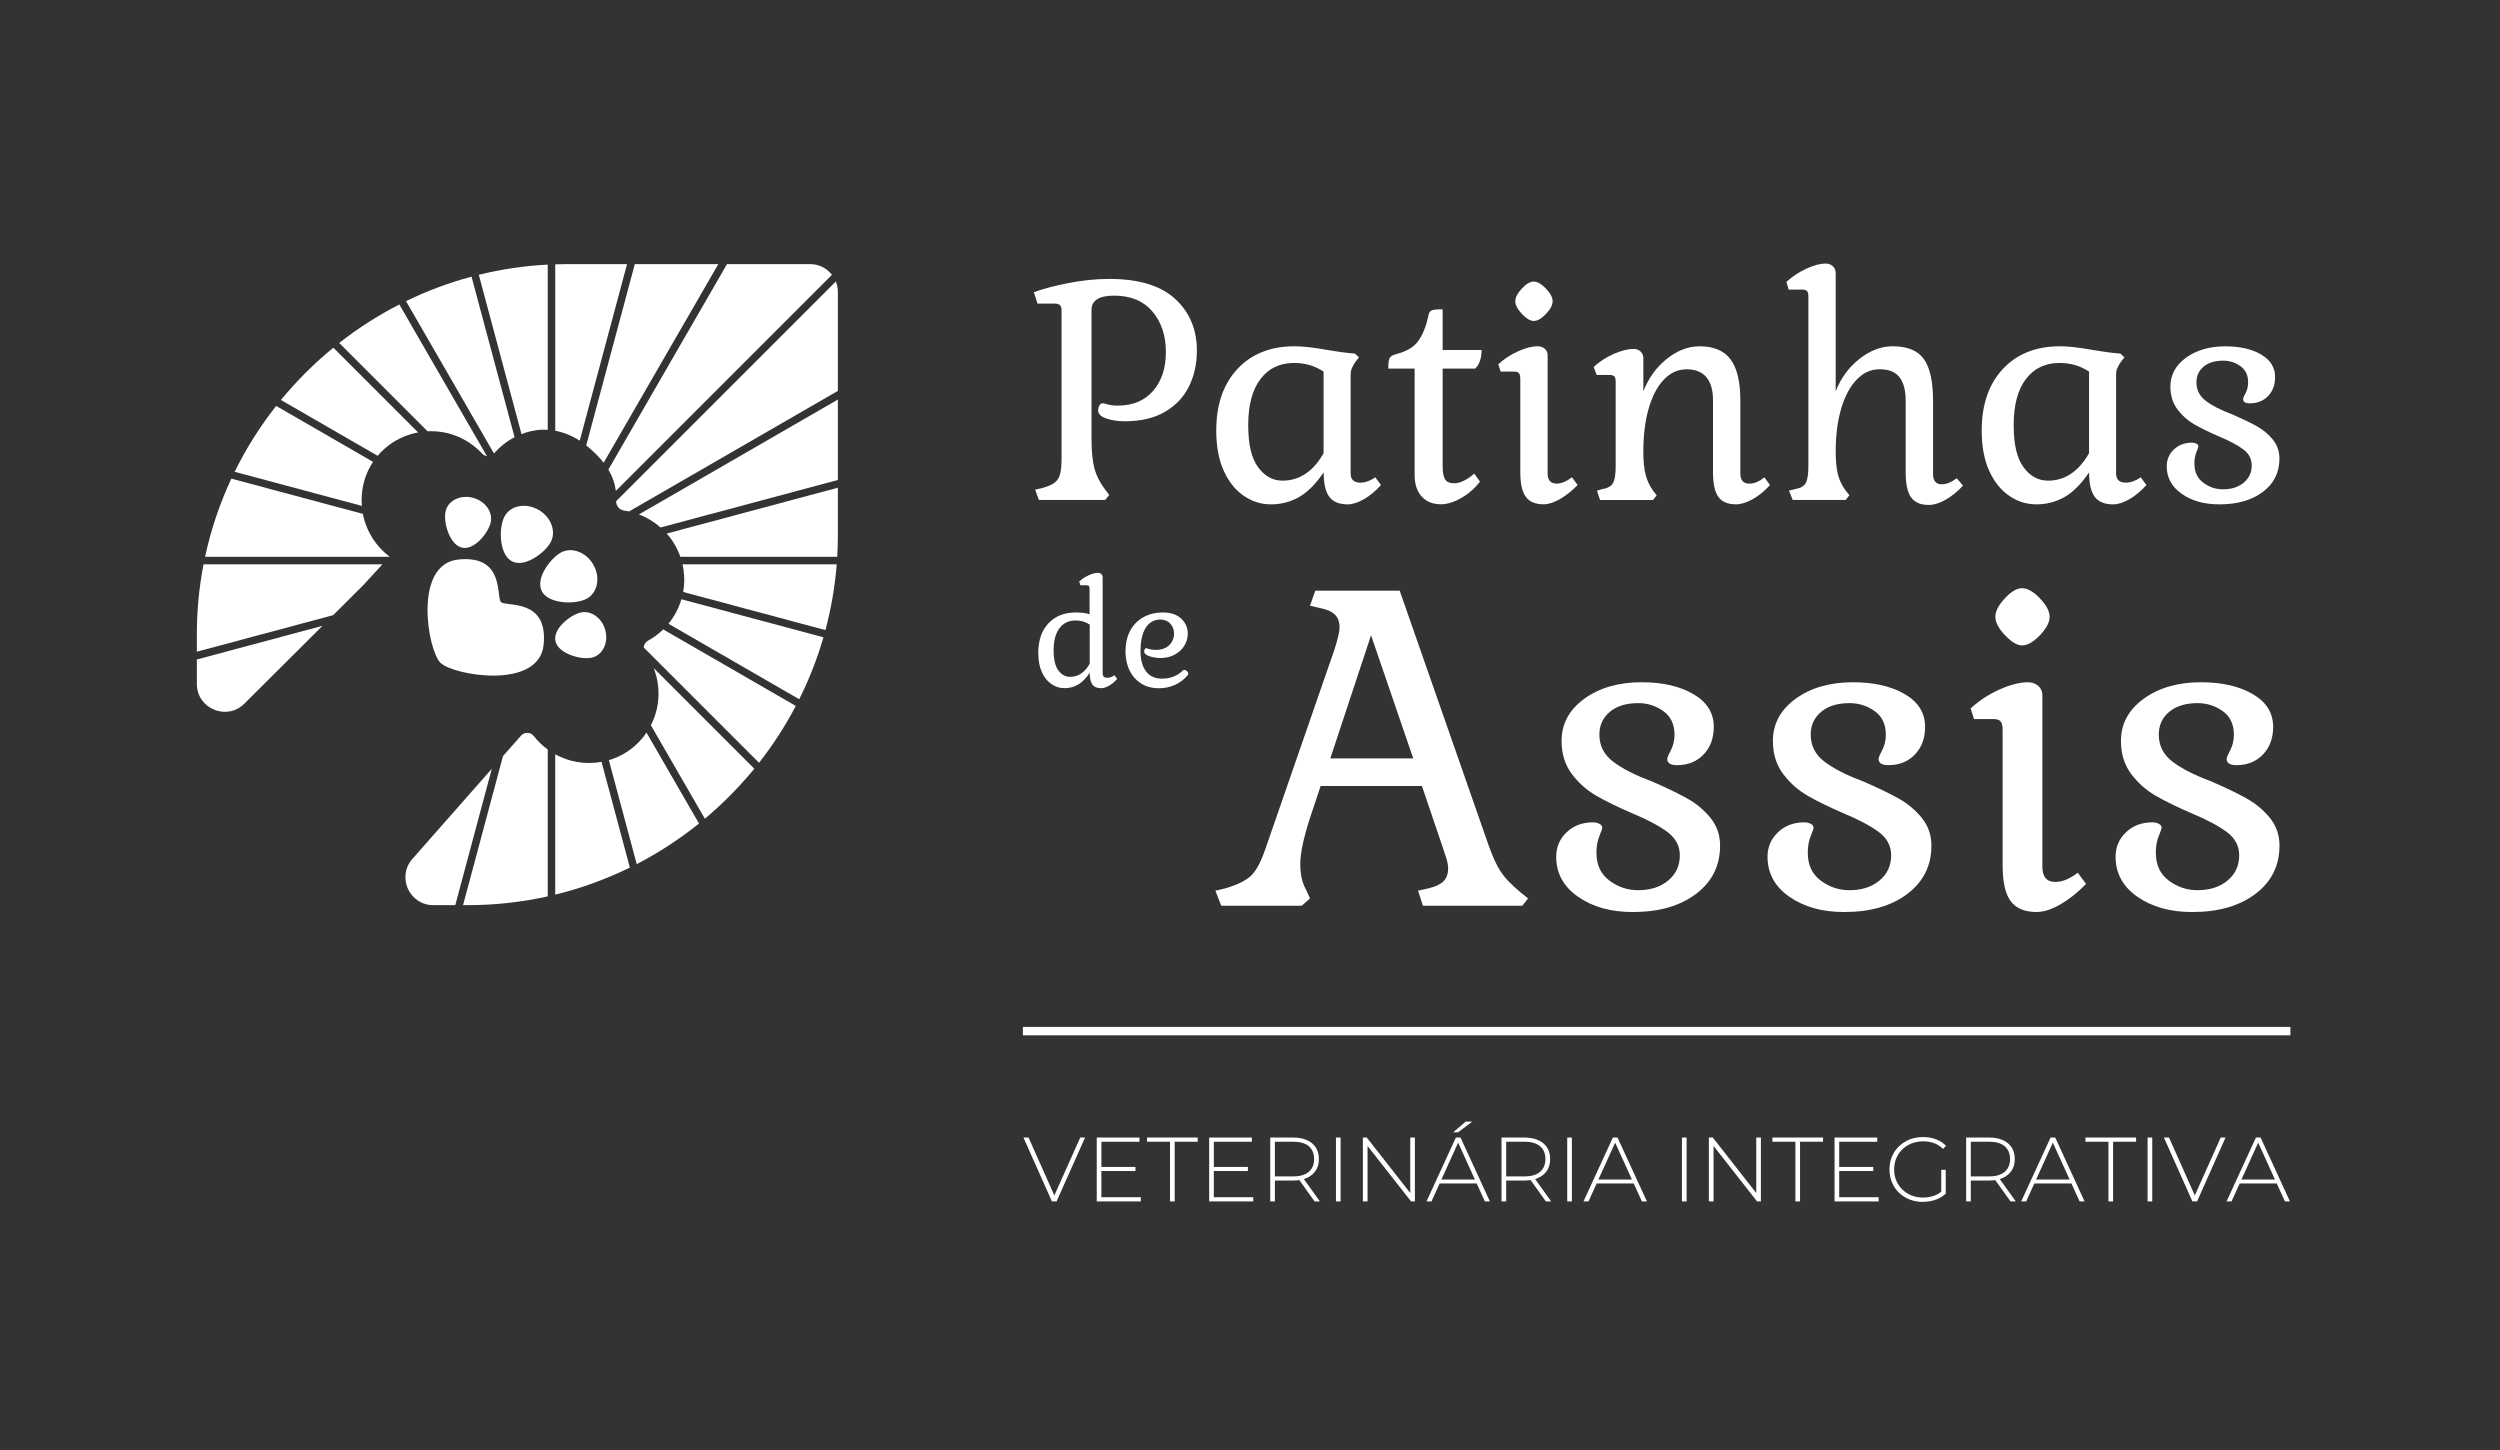 <svg xmlns="http://www.w3.org/2000/svg" id="Camada_1" data-name="Camada 1" viewBox="0 0 1000 580"><rect x="0" y="0" width="1000" height="580" fill="#333333" stroke="none"/><g><path d="M414.09,195.85l2.93-.67c3.02-.8,5.04-1.93,6.07-3.4,1.02-1.47,1.53-4.07,1.53-7.8v-59.74c0-1.07-.22-1.8-.67-2.2-.45-.4-1.11-.6-2-.6h-6.93l-1.47-4.53c3.47-1.33,8.04-2.55,13.73-3.67,5.69-1.11,11.16-1.67,16.4-1.67,11.82,0,20.62,2.67,26.4,8,5.78,5.33,8.67,12.22,8.67,20.67,0,5.25-1.04,10-3.13,14.27-2.09,4.27-5.29,7.67-9.6,10.2-4.31,2.53-9.67,3.8-16.07,3.8-2.85,0-5.33-.38-7.47-1.13-2.13-.75-3.2-1.8-3.2-3.13,0-.8,.15-1.49,.47-2.07,.31-.58,.78-.87,1.4-.87,.27,0,.93,.16,2,.47,1.07,.31,2.36,.47,3.87,.47,6.04,0,10.78-1.95,14.2-5.87,3.42-3.91,5.13-9.11,5.13-15.6s-1.8-11.98-5.4-16.2c-3.6-4.22-8.69-6.33-15.27-6.33-6.05,0-9.07,1.91-9.07,5.73v51.74c0,4.98,.4,8.91,1.2,11.8,.8,2.89,2.22,5.67,4.27,8.33l1.6,2.13-1.6,2h-26.54l-1.47-4.13Z" style="fill: #fff;"></path><path d="M497.5,198.32c-3.33-2.27-6-5.6-8-10-2-4.4-3-9.76-3-16.07,0-10.4,2.82-18.62,8.47-24.67,5.64-6.04,13.27-9.07,22.87-9.07,3.2,0,7.56,.49,13.07,1.47,4.09,.71,7.78,1.2,11.07,1.47l1.6,1.47-1.73,2.27c-.62,1.07-1.04,1.89-1.27,2.47-.22,.58-.33,1.36-.33,2.33v39.34c0,2.49,1.29,3.73,3.87,3.73,1.95,0,3.96-.71,6-2.13l2.27,3.07c-2.13,2.4-4.4,4.29-6.8,5.67-2.4,1.38-4.58,2.07-6.53,2.07-3.38,0-5.82-1-7.33-3-1.51-2-2.27-5.27-2.27-9.8-3.2,4.71-6.51,8.02-9.93,9.93-3.42,1.91-7.13,2.87-11.13,2.87s-7.54-1.13-10.87-3.4Zm31.94-17v-32.67c-3.47-2.31-7.38-3.47-11.74-3.47-5.78,0-10.29,2.16-13.54,6.47-3.25,4.31-4.87,10.42-4.87,18.34s1.31,13.27,3.93,16.87c2.62,3.6,5.89,5.4,9.8,5.4,6.75,0,12.22-3.64,16.4-10.94Z" style="fill: #fff;"></path><path d="M568.65,198.59c-1.87-2.09-2.8-4.96-2.8-8.6v-42.54h-10.54c0-2.13,.18-3.53,.53-4.2,.35-.67,1.15-1.18,2.4-1.53,4.27-1.07,7.29-2.84,9.07-5.33,1.78-2.49,3.11-5.78,4-9.87,.18-1.24,.6-2.02,1.27-2.33,.67-.31,2.16-.47,4.47-.47v16.27h15.6c0,1.69-.25,3.2-.73,4.53-.49,1.33-1.13,2.31-1.93,2.93h-12.93v39.07c0,2.49,.33,4.25,1,5.27,.67,1.02,1.84,1.53,3.53,1.53,2.4,0,5.11-1.29,8.13-3.87l2.27,3.2c-2.05,2.67-4.54,4.85-7.47,6.53-2.93,1.69-5.65,2.53-8.13,2.53-3.29,0-5.87-1.05-7.73-3.13Z" style="fill: #fff;"></path><path d="M610.32,198.72c-1.47-2-2.2-5.27-2.2-9.8v-37.34c0-1.07-.18-1.82-.53-2.27-.36-.44-.98-.67-1.87-.67h-5.47l-.93-2.93c2.31-2.13,4.96-3.87,7.93-5.2,2.98-1.33,5.58-2,7.8-2,1.15,0,2.11,.33,2.87,1,.75,.67,1.13,1.53,1.13,2.6v47.21c0,2.76,1.2,4.13,3.6,4.13,1.87,0,3.91-.84,6.13-2.53l2.27,3.07c-2.22,2.31-4.56,4.18-7,5.6-2.45,1.42-4.65,2.13-6.6,2.13-3.29,0-5.67-1-7.13-3Zm-1.53-73.14c-1.78-1.87-2.67-3.55-2.67-5.07s.87-3.2,2.6-5.07,3.31-2.8,4.73-2.8c1.51,0,3.16,.93,4.93,2.8,1.78,1.87,2.67,3.56,2.67,5.07s-.89,3.2-2.67,5.07c-1.78,1.87-3.42,2.8-4.93,2.8-1.33,0-2.89-.93-4.67-2.8Z" style="fill: #fff;"></path><path d="M687.33,198.72c-1.42-2-2.13-5.27-2.13-9.8v-28.8c0-4.09-.89-7.18-2.67-9.27-1.78-2.09-4.4-3.13-7.87-3.13s-6.51,1.38-9.13,4.13c-2.62,2.76-4.65,6.62-6.07,11.6-1.42,4.98-2.13,10.71-2.13,17.2,0,3.73,.29,6.76,.87,9.07,.58,2.31,1.58,4.49,3,6.53l1.47,1.87-1.47,1.87h-21.2l-1.2-3.73,2.27-.67c2.13-.35,3.53-1.18,4.2-2.47,.67-1.29,1-3.49,1-6.6v-33.87c0-.98-.18-1.67-.53-2.07-.36-.4-.98-.6-1.87-.6h-5.2l-1.2-3.2c2.31-2.13,4.98-3.87,8-5.2,3.02-1.33,5.69-2,8-2,1.15,0,2.09,.36,2.8,1.07,.71,.71,1.07,1.6,1.07,2.67v13.2c2.04-5.24,5.15-9.55,9.33-12.93,4.18-3.38,8.58-5.07,13.2-5.07,5.6,0,9.71,1.73,12.33,5.2,2.62,3.47,3.93,8.93,3.93,16.4v29.21c0,2.76,1.2,4.13,3.6,4.13,1.96,0,3.96-.84,6-2.53l2.27,3.07c-2.05,2.31-4.31,4.18-6.8,5.6-2.49,1.42-4.76,2.13-6.8,2.13-3.29,0-5.65-1-7.07-3Z" style="fill: #fff;"></path><path d="M764.41,198.92c-1.42-2.04-2.13-5.33-2.13-9.87v-28.67c0-4.18-.82-7.33-2.47-9.47-1.65-2.13-4.29-3.2-7.93-3.2s-6.53,1.38-9.2,4.13c-2.67,2.76-4.73,6.62-6.2,11.6-1.47,4.98-2.2,10.71-2.2,17.2,0,3.73,.29,6.76,.87,9.07,.58,2.31,1.62,4.49,3.13,6.53l1.47,1.87-1.47,1.87h-21.2l-1.47-3.73,2.67-.67c2.04-.35,3.4-1.18,4.07-2.47,.67-1.29,1-3.49,1-6.6V118.51c0-.98-.18-1.67-.53-2.07-.36-.4-.98-.6-1.87-.6h-5.47l-.93-3.07c2.31-2.13,4.96-3.89,7.93-5.27,2.98-1.38,5.58-2.07,7.8-2.07,1.15,0,2.11,.36,2.87,1.07,.75,.71,1.13,1.65,1.13,2.8v47.21c2.04-5.24,5.2-9.55,9.47-12.93,4.27-3.38,8.71-5.07,13.33-5.07,5.87,0,10.02,1.71,12.47,5.13,2.44,3.42,3.67,9,3.67,16.74v29.2c0,2.76,1.15,4.13,3.47,4.13,1.87,0,3.87-.8,6-2.4l2.53,2.93c-2.22,2.4-4.56,4.29-7,5.67-2.45,1.38-4.69,2.07-6.73,2.07-3.29,0-5.65-1.02-7.07-3.07Z" style="fill: #fff;"></path><path d="M803.68,198.32c-3.33-2.27-6-5.6-8-10-2-4.4-3-9.76-3-16.07,0-10.4,2.82-18.62,8.47-24.67,5.64-6.04,13.27-9.07,22.87-9.07,3.2,0,7.56,.49,13.07,1.47,4.09,.71,7.78,1.2,11.07,1.47l1.6,1.47-1.73,2.27c-.62,1.07-1.04,1.89-1.27,2.47-.22,.58-.33,1.36-.33,2.33v39.34c0,2.49,1.29,3.73,3.87,3.73,1.95,0,3.96-.71,6-2.13l2.27,3.07c-2.13,2.4-4.4,4.29-6.8,5.67-2.4,1.38-4.58,2.07-6.53,2.07-3.38,0-5.82-1-7.33-3-1.51-2-2.27-5.27-2.27-9.8-3.2,4.71-6.51,8.02-9.93,9.93-3.42,1.91-7.13,2.87-11.13,2.87s-7.54-1.13-10.87-3.4Zm31.94-17v-32.67c-3.47-2.31-7.38-3.47-11.74-3.47-5.78,0-10.29,2.16-13.54,6.47-3.25,4.31-4.87,10.42-4.87,18.34s1.31,13.27,3.93,16.87c2.62,3.6,5.89,5.4,9.8,5.4,6.75,0,12.22-3.64,16.4-10.94Z" style="fill: #fff;"></path><path d="M872.69,197.52c-4-2.8-6-6.47-6-11,0-2.67,.96-4.91,2.87-6.73,1.91-1.82,4.33-2.73,7.27-2.73,.62,0,1.2,.13,1.73,.4,.53,.27,.8,.62,.8,1.07,0,.27-.27,1.05-.8,2.33-.53,1.29-.8,2.82-.8,4.6,0,3.29,1.18,5.82,3.53,7.6,2.35,1.78,5,2.67,7.93,2.67,3.38,0,6.13-.89,8.27-2.67,2.13-1.78,3.2-4.09,3.2-6.93,0-2.58-1.13-4.71-3.4-6.4-2.27-1.69-5.53-3.42-9.8-5.2-3.91-1.69-7.18-3.29-9.8-4.8-2.62-1.51-4.87-3.51-6.73-6-1.87-2.49-2.8-5.51-2.8-9.07,0-4.71,2.09-8.58,6.27-11.6,4.18-3.02,9.42-4.53,15.74-4.53,5.78,0,10.54,1.09,14.27,3.27,3.73,2.18,5.6,5.18,5.6,9,0,3.11-.93,5.65-2.8,7.6-1.87,1.96-4.31,2.93-7.33,2.93-1.78,0-2.67-.58-2.67-1.73,0-.35,.33-1.15,1-2.4,.67-1.24,1-2.67,1-4.27,0-2.84-1.02-5-3.07-6.47s-4.36-2.2-6.93-2.2c-3.29,0-5.89,.8-7.8,2.4-1.91,1.6-2.87,3.69-2.87,6.27,0,3.02,1.24,5.49,3.73,7.4,2.49,1.91,6,3.71,10.53,5.4,3.91,1.69,7.16,3.25,9.74,4.67,2.58,1.42,4.75,3.22,6.53,5.4,1.78,2.18,2.67,4.73,2.67,7.67,0,5.51-2.2,9.94-6.6,13.27-4.4,3.33-10.2,5-17.4,5-6.05,0-11.07-1.4-15.07-4.2Z" style="fill: #fff;"></path></g><g><path d="M486.18,356.28l4.07-.97c4.78-1.42,8.21-3.13,10.28-5.14,2.07-2,4-5.72,5.82-11.15l27.53-79.49c1.29-4.14,1.94-6.98,1.94-8.53,0-2.2-.61-3.91-1.84-5.14-1.23-1.23-3.2-2.1-5.91-2.62l-4.07-.97,2.13-6.01h33.74l35.48,101.6c1.94,5.56,3.97,9.7,6.11,12.41,2.13,2.71,5.4,5.75,9.79,9.11l-2.33,2.91h-39.75l-1.94-6.01,4.27-.97c2.71-.64,4.68-1.58,5.91-2.81s1.84-2.94,1.84-5.14c0-1.29-.29-2.81-.87-4.55-.58-1.75-1-3.01-1.26-3.78l-8.34-24.62h-40.52l-4.27,12.8c-2.59,8.02-3.88,14.15-3.88,18.42s.84,7.82,2.52,10.66l1.36,3.1-3.3,2.91h-32.19l-2.33-6.01Zm45.95-52.93h33.16l-16.87-49.25-16.29,49.25Z" style="fill: #fff;"></path><path d="M631.21,358.7c-5.82-4.07-8.73-9.4-8.73-16,0-3.88,1.39-7.14,4.17-9.79,2.78-2.65,6.3-3.97,10.57-3.97,.9,0,1.75,.19,2.52,.58,.78,.39,1.16,.91,1.16,1.55,0,.39-.39,1.52-1.16,3.39-.78,1.88-1.16,4.11-1.16,6.69,0,4.78,1.71,8.47,5.14,11.05,3.42,2.59,7.27,3.88,11.54,3.88,4.91,0,8.92-1.29,12.02-3.88,3.1-2.58,4.65-5.94,4.65-10.08,0-3.75-1.65-6.85-4.94-9.31-3.3-2.45-8.05-4.97-14.25-7.56-5.69-2.46-10.44-4.78-14.25-6.98-3.81-2.2-7.08-5.11-9.79-8.72-2.71-3.62-4.07-8.01-4.07-13.19,0-6.85,3.04-12.47,9.11-16.87,6.07-4.39,13.7-6.59,22.88-6.59,8.4,0,15.32,1.58,20.75,4.75,5.43,3.17,8.14,7.53,8.14,13.09,0,4.53-1.36,8.21-4.07,11.05-2.71,2.84-6.27,4.27-10.66,4.27-2.59,0-3.88-.84-3.88-2.52,0-.52,.49-1.68,1.45-3.49,.97-1.81,1.45-3.88,1.45-6.2,0-4.14-1.49-7.27-4.46-9.4-2.98-2.13-6.33-3.2-10.08-3.2-4.78,0-8.56,1.16-11.34,3.49-2.78,2.33-4.17,5.37-4.17,9.11,0,4.39,1.81,7.98,5.43,10.76,3.62,2.78,8.73,5.4,15.32,7.85,5.69,2.46,10.4,4.72,14.15,6.79,3.75,2.07,6.91,4.69,9.5,7.85,2.58,3.17,3.88,6.88,3.88,11.15,0,8.02-3.2,14.44-9.6,19.29s-14.83,7.27-25.3,7.27c-8.79,0-16.09-2.04-21.91-6.11Z" style="fill: #fff;"></path><path d="M715.74,358.7c-5.82-4.07-8.73-9.4-8.73-16,0-3.88,1.39-7.14,4.17-9.79,2.78-2.65,6.3-3.97,10.57-3.97,.9,0,1.75,.19,2.52,.58,.78,.39,1.16,.91,1.16,1.55,0,.39-.39,1.52-1.16,3.39-.78,1.88-1.16,4.11-1.16,6.69,0,4.78,1.71,8.47,5.14,11.05,3.42,2.59,7.27,3.88,11.54,3.88,4.91,0,8.92-1.29,12.02-3.88,3.1-2.58,4.65-5.94,4.65-10.08,0-3.75-1.65-6.85-4.94-9.31-3.3-2.45-8.05-4.97-14.25-7.56-5.69-2.46-10.44-4.78-14.25-6.98-3.81-2.2-7.08-5.11-9.79-8.72-2.71-3.62-4.07-8.01-4.07-13.19,0-6.85,3.04-12.47,9.11-16.87,6.07-4.39,13.7-6.59,22.88-6.59,8.4,0,15.32,1.58,20.75,4.75,5.43,3.17,8.14,7.53,8.14,13.09,0,4.53-1.36,8.21-4.07,11.05-2.71,2.84-6.27,4.27-10.66,4.27-2.59,0-3.88-.84-3.88-2.52,0-.52,.49-1.68,1.45-3.49,.97-1.81,1.45-3.88,1.45-6.2,0-4.14-1.49-7.27-4.46-9.4-2.98-2.13-6.33-3.2-10.08-3.2-4.78,0-8.56,1.16-11.34,3.49-2.78,2.33-4.17,5.37-4.17,9.11,0,4.39,1.81,7.98,5.43,10.76,3.62,2.78,8.73,5.4,15.32,7.85,5.69,2.46,10.4,4.72,14.15,6.79,3.75,2.07,6.91,4.69,9.5,7.85,2.58,3.17,3.88,6.88,3.88,11.15,0,8.02-3.2,14.44-9.6,19.29s-14.83,7.27-25.3,7.27c-8.79,0-16.09-2.04-21.91-6.11Z" style="fill: #fff;"></path><path d="M804.25,360.44c-2.13-2.91-3.2-7.66-3.2-14.25v-54.29c0-1.55-.26-2.65-.78-3.3-.52-.65-1.42-.97-2.71-.97h-7.95l-1.36-4.26c3.36-3.1,7.21-5.62,11.54-7.56,4.33-1.94,8.11-2.91,11.34-2.91,1.68,0,3.07,.49,4.17,1.45,1.1,.97,1.65,2.23,1.65,3.78v68.64c0,4.01,1.75,6.01,5.24,6.01,2.71,0,5.69-1.23,8.92-3.68l3.3,4.46c-3.23,3.36-6.63,6.08-10.18,8.14-3.56,2.07-6.76,3.1-9.6,3.1-4.78,0-8.24-1.46-10.37-4.36Zm-2.23-106.35c-2.59-2.71-3.88-5.17-3.88-7.37s1.26-4.65,3.78-7.37c2.52-2.71,4.81-4.07,6.88-4.07,2.2,0,4.59,1.36,7.17,4.07,2.58,2.71,3.88,5.17,3.88,7.37s-1.29,4.65-3.88,7.37c-2.59,2.71-4.98,4.07-7.17,4.07-1.94,0-4.2-1.36-6.79-4.07Z" style="fill: #fff;"></path><path d="M854.95,358.7c-5.82-4.07-8.72-9.4-8.72-16,0-3.88,1.39-7.14,4.17-9.79,2.78-2.65,6.3-3.97,10.57-3.97,.9,0,1.75,.19,2.52,.58,.78,.39,1.16,.91,1.16,1.55,0,.39-.39,1.52-1.16,3.39-.78,1.88-1.16,4.11-1.16,6.69,0,4.78,1.71,8.47,5.14,11.05,3.42,2.59,7.27,3.88,11.54,3.88,4.91,0,8.92-1.29,12.02-3.88,3.1-2.58,4.65-5.94,4.65-10.08,0-3.75-1.65-6.85-4.94-9.31-3.3-2.45-8.05-4.97-14.25-7.56-5.69-2.46-10.44-4.78-14.25-6.98-3.81-2.2-7.08-5.11-9.79-8.72-2.71-3.62-4.07-8.01-4.07-13.19,0-6.85,3.04-12.47,9.11-16.87,6.07-4.39,13.7-6.59,22.88-6.59,8.4,0,15.32,1.58,20.75,4.75,5.43,3.17,8.14,7.53,8.14,13.09,0,4.53-1.36,8.21-4.07,11.05-2.71,2.84-6.27,4.27-10.66,4.27-2.59,0-3.88-.84-3.88-2.52,0-.52,.48-1.68,1.45-3.49,.97-1.81,1.46-3.88,1.46-6.2,0-4.14-1.49-7.27-4.46-9.4-2.98-2.13-6.34-3.2-10.08-3.2-4.78,0-8.56,1.16-11.34,3.49-2.78,2.33-4.17,5.37-4.17,9.11,0,4.39,1.81,7.98,5.43,10.76,3.62,2.78,8.73,5.4,15.32,7.85,5.69,2.46,10.4,4.72,14.15,6.79,3.75,2.07,6.91,4.69,9.5,7.85,2.58,3.17,3.88,6.88,3.88,11.15,0,8.02-3.2,14.44-9.6,19.29-6.4,4.85-14.83,7.27-25.3,7.27-8.79,0-16.09-2.04-21.91-6.11Z" style="fill: #fff;"></path></g><g><path d="M420.77,480.57l-11.39-25.55h2.04l10.88,24.42h-1.13l10.92-24.42h1.93l-11.39,25.55h-1.86Z" style="fill: #fff;"></path><path d="M440.56,478.89h15.77v1.68h-17.63v-25.55h17.08v1.68h-15.22v22.2Zm-.22-12.12h13.84v1.64h-13.84v-1.64Z" style="fill: #fff;"></path><path d="M468.01,480.57v-23.88h-9.2v-1.68h20.26v1.68h-9.2v23.88h-1.86Z" style="fill: #fff;"></path><path d="M485.53,478.89h15.77v1.68h-17.63v-25.55h17.08v1.68h-15.22v22.2Zm-.22-12.12h13.84v1.64h-13.84v-1.64Z" style="fill: #fff;"></path><path d="M508.1,480.57v-25.55h9.16c2.14,0,3.98,.34,5.51,1.02,1.53,.68,2.71,1.66,3.54,2.94,.83,1.28,1.24,2.83,1.24,4.65s-.41,3.3-1.24,4.58c-.83,1.28-2.01,2.26-3.54,2.96s-3.37,1.04-5.51,1.04h-8.14l.84-.88v9.24h-1.86Zm1.86-9.13l-.84-.88h8.14c2.75,0,4.84-.61,6.26-1.83s2.13-2.92,2.13-5.11-.71-3.92-2.13-5.13-3.51-1.81-6.26-1.81h-8.14l.84-.91v15.66Zm15.88,9.13l-6.64-9.27h2.12l6.64,9.27h-2.12Z" style="fill: #fff;"></path><path d="M534.38,480.57v-25.55h1.86v25.55h-1.86Z" style="fill: #fff;"></path><path d="M545.15,480.57v-25.55h1.57l18.22,23.26h-.84v-23.26h1.86v25.55h-1.53l-18.25-23.25h.84v23.25h-1.86Z" style="fill: #fff;"></path><path d="M570.6,480.57l11.75-25.55h1.86l11.75,25.55h-2.01l-11.1-24.39h.8l-11.06,24.39h-2.01Zm4.31-7.19l.62-1.57h15.3l.62,1.57h-16.54Zm6.32-20.44l5.07-4.31h2.63l-5.73,4.31h-1.97Z" style="fill: #fff;"></path><path d="M600.61,480.57v-25.55h9.16c2.14,0,3.98,.34,5.51,1.02,1.53,.68,2.71,1.66,3.54,2.94s1.24,2.83,1.24,4.65-.41,3.3-1.24,4.58-2.01,2.26-3.54,2.96-3.37,1.04-5.51,1.04h-8.14l.84-.88v9.24h-1.86Zm1.86-9.13l-.84-.88h8.14c2.75,0,4.84-.61,6.26-1.83s2.14-2.92,2.14-5.11-.71-3.92-2.14-5.13-3.51-1.81-6.26-1.81h-8.14l.84-.91v15.66Zm15.88,9.13l-6.64-9.27h2.12l6.64,9.27h-2.12Z" style="fill: #fff;"></path><path d="M626.89,480.57v-25.55h1.86v25.55h-1.86Z" style="fill: #fff;"></path><path d="M633.39,480.57l11.76-25.55h1.86l11.76,25.55h-2.01l-11.1-24.39h.8l-11.06,24.39h-2.01Zm4.31-7.19l.62-1.57h15.3l.62,1.57h-16.54Z" style="fill: #fff;"></path><path d="M672.78,480.57v-25.55h1.86v25.55h-1.86Z" style="fill: #fff;"></path><path d="M683.55,480.57v-25.55h1.57l18.22,23.26h-.84v-23.26h1.86v25.55h-1.53l-18.25-23.25h.84v23.25h-1.86Z" style="fill: #fff;"></path><path d="M718.16,480.57v-23.88h-9.2v-1.68h20.26v1.68h-9.2v23.88h-1.86Z" style="fill: #fff;"></path><path d="M735.68,478.89h15.77v1.68h-17.63v-25.55h17.08v1.68h-15.22v22.2Zm-.22-12.12h13.84v1.64h-13.84v-1.64Z" style="fill: #fff;"></path><path d="M769.16,480.76c-1.92,0-3.7-.32-5.33-.97-1.63-.64-3.05-1.55-4.25-2.72-1.21-1.17-2.14-2.54-2.79-4.11s-.99-3.29-.99-5.17,.33-3.6,.99-5.17,1.59-2.94,2.81-4.11c1.22-1.17,2.63-2.07,4.25-2.72,1.62-.64,3.4-.97,5.35-.97s3.56,.29,5.15,.88,2.93,1.46,4.05,2.63l-1.17,1.24c-1.12-1.09-2.34-1.87-3.67-2.34-1.33-.46-2.77-.69-4.33-.69-1.66,0-3.19,.28-4.6,.84-1.41,.56-2.64,1.35-3.69,2.37-1.05,1.02-1.86,2.21-2.43,3.58-.57,1.36-.86,2.85-.86,4.45s.29,3.09,.86,4.46c.57,1.36,1.38,2.55,2.43,3.58,1.05,1.02,2.28,1.81,3.69,2.37,1.41,.56,2.95,.84,4.6,.84,1.51,0,2.94-.23,4.29-.69,1.35-.46,2.58-1.23,3.71-2.3l1.06,1.42c-1.14,1.1-2.51,1.92-4.11,2.46-1.59,.55-3.27,.82-5.02,.82Zm7.34-3.47v-9.38h1.79v9.56l-1.79-.18Z" style="fill: #fff;"></path><path d="M786.46,480.57v-25.55h9.16c2.14,0,3.98,.34,5.51,1.02,1.53,.68,2.71,1.66,3.54,2.94,.83,1.28,1.24,2.83,1.24,4.65s-.41,3.3-1.24,4.58c-.83,1.28-2.01,2.26-3.54,2.96s-3.37,1.04-5.51,1.04h-8.14l.84-.88v9.24h-1.86Zm1.86-9.13l-.84-.88h8.14c2.75,0,4.84-.61,6.26-1.83s2.14-2.92,2.14-5.11-.71-3.92-2.14-5.13-3.51-1.81-6.26-1.81h-8.14l.84-.91v15.66Zm15.88,9.13l-6.64-9.27h2.12l6.64,9.27h-2.12Z" style="fill: #fff;"></path><path d="M808.48,480.57l11.75-25.55h1.86l11.75,25.55h-2.01l-11.1-24.39h.8l-11.06,24.39h-2.01Zm4.31-7.19l.62-1.57h15.3l.62,1.57h-16.54Z" style="fill: #fff;"></path><path d="M843.38,480.57v-23.88h-9.2v-1.68h20.26v1.68h-9.2v23.88h-1.86Z" style="fill: #fff;"></path><path d="M859.04,480.57v-25.55h1.86v25.55h-1.86Z" style="fill: #fff;"></path><path d="M876.96,480.57l-11.39-25.55h2.04l10.88,24.42h-1.13l10.92-24.42h1.93l-11.39,25.55h-1.86Z" style="fill: #fff;"></path><path d="M890.62,480.57l11.75-25.55h1.86l11.75,25.55h-2.01l-11.1-24.39h.8l-11.06,24.39h-2.01Zm4.31-7.19l.62-1.57h15.3l.62,1.57h-16.54Z" style="fill: #fff;"></path></g><line x1="409.16" y1="412.45" x2="916.17" y2="412.45" style="fill: none; stroke: #fff; stroke-miterlimit: 10; stroke-width: 3.37px;"></line><g><path d="M420.58,273.65c-1.6-1.09-2.88-2.68-3.83-4.79-.96-2.11-1.44-4.67-1.44-7.7,0-4.99,1.35-8.93,4.06-11.82,2.71-2.9,6.36-4.35,10.96-4.35,2.26,0,4.09,.24,5.5,.7v-10.29c0-.47-.09-.8-.26-.99-.17-.19-.45-.29-.83-.29h-2.56l-.51-1.47c1.06-1.02,2.32-1.86,3.77-2.52s2.71-.99,3.77-.99c.55,0,1,.17,1.34,.51,.34,.34,.51,.79,.51,1.34v38.34c0,1.19,.62,1.79,1.85,1.79,.94,0,1.89-.34,2.88-1.02l1.09,1.47c-1.02,1.15-2.11,2.06-3.26,2.72-1.15,.66-2.2,.99-3.13,.99-1.62,0-2.79-.48-3.51-1.44-.72-.96-1.09-2.52-1.09-4.7-1.53,2.26-3.12,3.84-4.76,4.76-1.64,.92-3.42,1.37-5.34,1.37s-3.61-.54-5.21-1.63Zm15.31-8.15v-15.66c-1.66-1.11-3.54-1.66-5.62-1.66-2.77,0-4.93,1.03-6.49,3.1-1.55,2.07-2.33,5-2.33,8.79s.63,6.36,1.88,8.08c1.26,1.73,2.82,2.59,4.7,2.59,3.24,0,5.86-1.75,7.86-5.24Z" style="fill: #fff;"></path><path d="M456.52,273.43c-2-1.24-3.56-2.97-4.67-5.21-1.11-2.24-1.66-4.83-1.66-7.76s.62-5.77,1.85-8.12c1.24-2.34,2.99-4.15,5.27-5.43,2.28-1.28,4.91-1.92,7.89-1.92,3.15,0,5.59,.83,7.32,2.49,1.73,1.66,2.59,3.67,2.59,6.01,0,1.62-.44,3.17-1.31,4.67-.87,1.49-2.15,2.71-3.83,3.64-1.68,.94-3.65,1.41-5.91,1.41-1.28,0-2.66-.22-4.15-.67-1.49-.45-2.24-1.12-2.24-2.01,0-.34,.08-.64,.26-.89,.17-.26,.36-.38,.57-.38,.13,0,.52,.12,1.18,.35,.66,.24,1.52,.35,2.59,.35,2.34,0,4.15-.64,5.43-1.92,1.28-1.28,1.92-2.81,1.92-4.6,0-1.53-.5-2.85-1.5-3.96-1-1.11-2.33-1.66-3.99-1.66-2.51,0-4.46,1.1-5.85,3.29-1.38,2.19-2.08,5.32-2.08,9.36,0,3.45,.74,6.15,2.21,8.08,1.47,1.94,3.59,2.91,6.36,2.91,3.41,0,6.22-1.11,8.44-3.32,.13-.13,.3-.19,.51-.19,.34,0,.69,.17,1.05,.51,.36,.34,.54,.7,.54,1.09,0,.13-.04,.25-.13,.35-.09,.11-.13,.18-.13,.22-1.45,1.7-3.16,2.99-5.14,3.87-1.98,.87-4.1,1.31-6.36,1.31-2.68,0-5.03-.62-7.03-1.85Z" style="fill: #fff;"></path></g><path d="M222.07,95.07h114.49v114.49c0,86.27-70.04,156.31-156.31,156.31H65.76v-114.49c0-86.27,70.04-156.31,156.31-156.31Z" style="fill: none;"></path><path d="M226.75,105.65c-81.4,0-148,66.6-148,148v46.74l66.55-66.31,10.51-11.43c-7.22-5.46-11.83-14.37-11.09-24.69,.82-11.41,8.39-20.82,19.32-24.2,11.02-3.41,21.86,.21,28.83,7.7,1.3,1.4,3.53,1.34,4.78-.11,4.21-4.86,10.07-8.3,16.94-9.27,6.98-.98,14.01,1.44,19.55,5.8,10.43,8.2,12.65,15.63,12.34,22.58-.08,1.77,1.26,3.49,3.01,3.74,12.14,1.68,22.21,11.18,23.95,23.91,1.61,11.8-4.41,22.83-14.26,28.18-1.75,.95-2.24,3.22-1.07,4.84,3.71,5.12,5.79,11.54,5.19,18.75-.9,10.84-8.39,20.45-18.72,23.86-12.09,3.99-24.19-.47-31.14-9.38-1.17-1.5-3.39-1.61-4.81-.36l-58.93,67,37.44,1.05c81.4,0,148-66.6,148-148V116.79c0-6.15-4.99-11.14-11.14-11.14h-97.27Z" style="fill: none;"></path><path d="M226.75,105.65h91.7c9.22,0,16.71,7.49,16.71,16.71v91.7c0,81.69-66.32,148-148,148H78.74v-108.41c0-81.69,66.32-148,148-148Z" style="fill: none;"></path><g><g><path d="M184.54,218.99c-4.93-1.43-7.41-10.63-6.22-14.81,1.19-4.18,6.16-6.42,11.09-5,4.93,1.43,7.97,5.97,6.78,10.16-1.19,4.18-6.71,11.08-11.65,9.65Z" style="fill: #fff;"></path><path d="M222.26,256.74c1.42,4.94,10.62,7.42,14.81,6.23,4.19-1.19,6.43-6.15,5-11.09-1.42-4.94-5.97-7.97-10.15-6.79-4.19,1.19-11.08,6.7-9.66,11.64Z" style="fill: #fff;"></path></g><g><path d="M204.51,224.37c-5.01-3-5.07-13.81-2.55-18.06,2.52-4.25,8.63-5.26,13.65-2.26,5.01,3,7.03,8.87,4.51,13.11-2.52,4.25-10.6,10.21-15.61,7.21Z" style="fill: #fff;"></path><path d="M216.89,236.77c2.99,5.02,13.81,5.08,18.06,2.56,4.25-2.52,5.27-8.63,2.27-13.65-2.99-5.02-8.86-7.04-13.11-4.52-4.25,2.52-10.21,10.59-7.22,15.61Z" style="fill: #fff;"></path></g><path d="M176.15,265.09c-5.09-5.1-11-39.45,7.24-41.29,18.71-1.88,14.94,14.95,17.03,17.04,1.93,1.93,18.92-1.67,17.03,17.04-1.85,18.24-36.2,12.31-41.29,7.21" style="fill: #fff;"></path></g><g><path d="M191.52,109.92l17.07,63.71c1.88-.72,3.87-1.25,5.96-1.55,1.52-.22,3.04-.26,4.54-.17V105.84c-9.45,.49-18.66,1.88-27.57,4.08Z" style="fill: #fff;"></path><path d="M335.15,159.82l-79.58,45.95c3.19,1.21,6.12,2.98,8.66,5.22l70.92-19v-32.16Z" style="fill: #fff;"></path><path d="M144.74,202.35c-.11-1.43-.13-2.89-.02-4.38,.35-4.88,1.94-9.38,4.5-13.22l-38.76-22.38c-6.41,8.14-11.99,16.97-16.6,26.35l50.89,13.64Z" style="fill: #fff;"></path><path d="M249.49,204.2c.72,.1,1.43,.23,2.13,.38l83.53-48.23v-39.57c0-1.48-.29-2.89-.82-4.18l-87.86,87.86c-.07,1.77,1.26,3.49,3.02,3.73Z" style="fill: #fff;"></path><path d="M171.02,172.52c8.48-.44,16.36,3.04,21.85,8.93,.52,.56,1.18,.87,1.87,.97l-35.01-60.63c-8.52,4.36-16.57,9.53-24.05,15.39l35.34,35.34Z" style="fill: #fff;"></path><path d="M197.6,181.39s.03-.03,.05-.05c2.28-2.63,5.04-4.83,8.17-6.46l-17.21-64.22c-9.1,2.44-17.87,5.73-26.2,9.79l35.18,60.94Z" style="fill: #fff;"></path><path d="M97.74,281.46l31.25-31.13-50.25,13.46v9.78c0,9.91,11.98,14.89,19,7.89Z" style="fill: #fff;"></path><path d="M151.04,182.33c3.32-3.94,7.77-6.96,13.01-8.58,1.07-.33,2.13-.57,3.19-.78l-33.9-33.9c-7.66,6.26-14.69,13.28-20.97,20.92l38.68,22.33Z" style="fill: #fff;"></path><path d="M261.46,267.21c1.52,3.82,2.23,8.09,1.84,12.68-.3,3.6-1.34,7.05-2.95,10.2l21.59,37.4c7.2-6.03,13.83-12.74,19.78-20.01l-40.26-40.26Z" style="fill: #fff;"></path><path d="M133.25,246.08l12.04-12,7.68-8.35H81.41c-1.75,9.05-2.67,18.38-2.67,27.92v7.03l54.51-14.61Z" style="fill: #fff;"></path><path d="M253.92,105.65l-19.43,72.53c2.96,2.37,5.24,4.67,6.97,6.91l45.86-79.44h-33.4Z" style="fill: #fff;"></path><path d="M243.34,187.83c1.75,2.94,2.65,5.78,2.99,8.54l86.45-86.45c-2.04-2.6-5.2-4.28-8.76-4.28h-33.22l-47.45,82.19Z" style="fill: #fff;"></path><path d="M335.15,195.08l-68.45,18.34c2.36,2.67,4.22,5.81,5.43,9.3h62.76c.17-2.87,.26-5.76,.26-8.67v-18.97Z" style="fill: #fff;"></path><path d="M155.74,222.73l.07-.08c-5.37-4.06-9.3-10.04-10.65-17.09l-52.62-14.1c-4.62,9.89-8.17,20.35-10.51,31.26h73.72Z" style="fill: #fff;"></path><path d="M182.11,362.06l14.61-54.54-31.76,36.04c-6.34,7.19-1.23,18.5,8.36,18.5h8.79Z" style="fill: #fff;"></path><path d="M219.1,299.81c-2.12-1.54-4.03-3.37-5.65-5.45-1.17-1.5-3.39-1.61-4.81-.36l-7.45,8.45-15.97,59.61h1.93c10.96,0,21.65-1.22,31.95-3.51v-58.74Z" style="fill: #fff;"></path><path d="M222.1,172.29c3.46,.66,6.79,2.05,9.79,3.99l18.93-70.63h-24.07c-1.56,0-3.1,.03-4.65,.08v66.56Z" style="fill: #fff;"></path><path d="M251.94,347.02l-11.33-42.28c-6.63,1.2-13.09-.02-18.52-3.02v56.13c10.42-2.55,20.41-6.2,29.85-10.83Z" style="fill: #fff;"></path><path d="M258.6,293.05c-3.34,4.93-8.24,8.78-14.02,10.69-.35,.11-.7,.2-1.04,.3l11.15,41.6c8.86-4.58,17.19-10.03,24.91-16.23l-20.99-36.35Z" style="fill: #fff;"></path><path d="M265.29,251.76c-1.81,1.76-3.85,3.3-6.11,4.53-1.05,.57-1.63,1.61-1.69,2.71l46.12,46.12c5.56-7.09,10.49-14.7,14.71-22.74l-53.02-30.61Z" style="fill: #fff;"></path><path d="M272.56,239.7c-1.06,3.61-2.83,6.94-5.18,9.8l52.31,30.2c3.94-7.89,7.2-16.18,9.69-24.78l-56.81-15.22Z" style="fill: #fff;"></path><path d="M273.01,225.73c.18,.78,.32,1.58,.43,2.38,.41,2.97,.33,5.89-.17,8.68l56.9,15.25c2.27-8.5,3.81-17.29,4.52-26.31h-61.68Z" style="fill: #fff;"></path></g></svg>